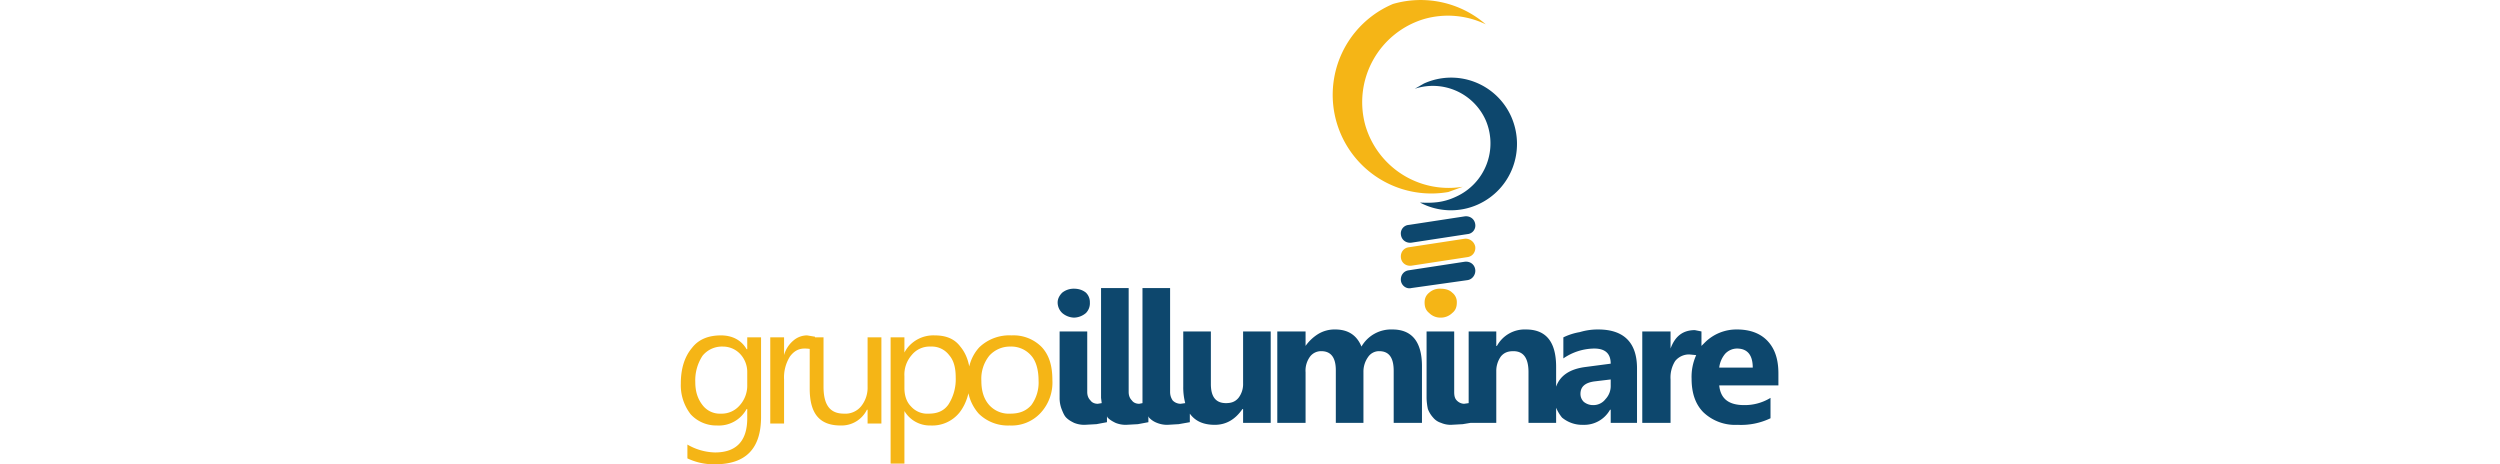 <svg xmlns="http://www.w3.org/2000/svg" xml:space="preserve" width="140" height="26" style="shape-rendering:geometricPrecision;text-rendering:geometricPrecision;image-rendering:optimizeQuality;fill-rule:evenodd;clip-rule:evenodd" viewBox="0 0 3.801 0.706"><defs><clipPath id="a"><path d="M0 0h3.801v.706H0V0z"/></clipPath></defs><g style="clip-path:url(#a)"><path d="M1.157.634c0 .048-.023.072-.07.072a.093.093 0 0 1-.042-.009V.676a.087.087 0 0 0 .042.012c.032 0 .049-.017.049-.052V.622h-.001a.048.048 0 0 1-.045.025.053.053 0 0 1-.04-.017.072.072 0 0 1-.015-.047c0-.023.006-.041.017-.054.01-.013.025-.019.044-.019.017 0 .031.007.039.021h.001V.513h.021v.121zM2.19.483a.024.024 0 0 1-.017-.007C2.168.472 2.166.467 2.166.46c0-.006.002-.011.007-.015A.024.024 0 0 1 2.19.439c.008 0 .014.002.018.006a.018.018 0 0 1 .007.015c0 .007-.002.012-.007.016a.025.025 0 0 1-.018.007zM2.118.006a.151.151 0 0 1 .141.031.132.132 0 0 0-.094-.008.132.132 0 0 0-.089.162.132.132 0 0 0 .148.093l-.022.008a.15.15 0 0 1-.084-.286zm.024.37.085-.013a.015.015 0 0 1 .016.012c.001.008-.004.015-.012.016l-.085.013C2.138.405 2.131.4 2.13.392c-.001-.008.004-.015.012-.016zM1.136.585v-.02a.04.04 0 0 0-.011-.027.036.036 0 0 0-.026-.011.038.038 0 0 0-.031.014.068.068 0 0 0-.011.04c0 .015.004.026.011.035a.033.033 0 0 0 .028.013.036.036 0 0 0 .028-.012.045.045 0 0 0 .012-.032zm.103-.051C1.236.531 1.23.53 1.223.53c-.009 0-.016.004-.022.012a.06.06 0 0 0-.009.035v.067h-.021V.513h.021V.54a.044.044 0 0 1 .014-.022.032.032 0 0 1 .021-.008l.012.002v.022zm.101.11h-.021V.623h-.001a.043.043 0 0 1-.04.024c-.032 0-.047-.018-.047-.056V.513h.021v.075c0 .028.01.041.031.041a.031.031 0 0 0 .026-.011.045.045 0 0 0 .01-.03V.513h.021v.131zm.035-.019v.08h-.021V.513h.021v.023A.05.05 0 0 1 1.421.51c.017 0 .03.005.039.017.01.012.015.028.015.047 0 .022-.006.04-.016.053a.053.053 0 0 1-.044.02.045.045 0 0 1-.04-.022zm0-.053V.59c0 .011.003.021.01.028a.033.033 0 0 0 .027.011c.013 0 .023-.004.03-.014a.071.071 0 0 0 .011-.041c0-.015-.003-.026-.01-.034a.033.033 0 0 0-.028-.013.035.035 0 0 0-.029.013.045.045 0 0 0-.011.032zm.16.075a.063.063 0 0 1-.047-.018.068.068 0 0 1-.017-.049c0-.022.006-.039.018-.052A.066.066 0 0 1 1.538.51a.06.06 0 0 1 .046.018c.011.012.016.028.016.05a.068.068 0 0 1-.018.05.06.06 0 0 1-.047.019zm.001-.12a.042.042 0 0 0-.032.014.056.056 0 0 0-.012.038c0 .016.004.028.012.037a.04.04 0 0 0 .032.013c.014 0 .024-.004.032-.013a.058.058 0 0 0 .011-.037c0-.017-.004-.03-.011-.038a.04.04 0 0 0-.032-.014z" style="fill:#f5b516;fill-rule:nonzero"/><path d="m2.579.54-.01-.001a.027.027 0 0 0-.022.01.047.047 0 0 0-.007.028v.066h-.043V.504h.043V.53c.007-.019.019-.028.037-.028l.01.002v.022l.005-.005a.068.068 0 0 1 .049-.02c.02 0 .036.006.047.018.011.012.016.028.016.049v.018h-.09c.002.02.014.03.038.03a.075.075 0 0 0 .04-.011v.031a.103.103 0 0 1-.05.01.07.07 0 0 1-.052-.019C2.578.615 2.572.598 2.572.576A.08.08 0 0 1 2.579.54zM2.247.311a.1.1 0 0 1-.088-.003c.02.001.036 0 .055-.009a.089.089 0 0 0 .045-.116.088.088 0 0 0-.108-.048l.014-.008a.1.1 0 0 1 .133.051c.022.051 0 .11-.051.133zm-.105.031.085-.013c.008-.001.015.004.016.012a.013.013 0 0 1-.012.015l-.085.013C2.138.37 2.131.365 2.13.357a.013.013 0 0 1 .012-.015zm0 .069.085-.013c.008-.001.015.004.016.012.001.007-.004.015-.012.016l-.085.012C2.138.44 2.131.434 2.13.427c-.001-.008.004-.015.012-.016zm-.21.232H1.89V.622h-.001c-.011.016-.025.024-.042.024-.018 0-.03-.006-.038-.017v.013l-.017.003-.017.001a.041.041 0 0 1-.016-.003.032.032 0 0 1-.012-.008L1.746.633v.009L1.73.645l-.018.001a.041.041 0 0 1-.016-.003C1.692.641 1.688.639 1.684.635L1.683.633v.009l-.016.003-.018.001a.041.041 0 0 1-.016-.003C1.629.641 1.625.639 1.621.635 1.618.632 1.616.627 1.614.622a.047.047 0 0 1-.003-.017V.504h.042v.092c0 .006.002.01.005.013.002.003.006.005.011.005l.006-.001-.001-.008V.438h.042v.158c0 .006.002.01.005.013.002.003.006.005.011.005l.005-.001V.438h.042v.158c0 .006.002.01.004.013a.017.017 0 0 0 .012.005l.007-.001a.095.095 0 0 1-.003-.025V.504h.042v.08c0 .02.008.029.023.029.008 0 .014-.002.019-.008A.034.034 0 0 0 1.89.583V.504h.042v.139zm-.299-.16a.029.029 0 0 1-.018-.007.022.022 0 0 1-.007-.016c0-.006.003-.011.007-.015a.028.028 0 0 1 .018-.006c.007 0 .013.002.018.006a.02.02 0 0 1 .006.015.021.021 0 0 1-.006.016.029.029 0 0 1-.018.007zm.578.113c0 .006.001.01.004.013a.016.016 0 0 0 .011.005l.007-.001V.504h.042v.022h.001A.048.048 0 0 1 2.32.501c.031 0 .046.019.046.057v.03c.006-.017.021-.027.045-.03l.038-.005c0-.015-.008-.023-.025-.023a.084.084 0 0 0-.047.015V.513a.092.092 0 0 1 .025-.008.095.095 0 0 1 .028-.004c.039 0 .059.02.059.059v.083h-.04v-.02h-.001a.045.045 0 0 1-.041.023.048.048 0 0 1-.032-.011.06.06 0 0 1-.009-.015v.023h-.042V.566c0-.022-.008-.032-.023-.032-.008 0-.014.002-.019.008a.038.038 0 0 0-.007.022v.079h-.039l-.012.002-.018.001a.037.037 0 0 1-.015-.003.025.025 0 0 1-.012-.008.041.041 0 0 1-.008-.013.088.088 0 0 1-.002-.017V.504h.042v.092zm-.049.047h-.043V.564c0-.02-.007-.03-.022-.03a.02.02 0 0 0-.017.009.038.038 0 0 0-.007.022v.078h-.042v-.08c0-.02-.008-.029-.022-.029a.021.021 0 0 0-.017.008.036.036 0 0 0-.007.024v.077h-.043V.504h.043v.022a.066.066 0 0 1 .019-.018.048.048 0 0 1 .026-.007c.02 0 .033.009.04.026a.052.052 0 0 1 .047-.026c.03 0 .045.019.045.056v.086zm.287-.057V.577L2.424.58c-.014.002-.021.008-.021.019 0 .005.002.009.005.012a.022.022 0 0 0 .014.005.023.023 0 0 0 .019-.009.029.029 0 0 0 .008-.021zm.216-.027c0-.019-.008-.029-.024-.029a.025.025 0 0 0-.018.008.04.04 0 0 0-.009.021h.051z" style="fill:#0d476d"/></g><path d="M0 0h3.801v.706H0z" style="fill:none"/></svg>